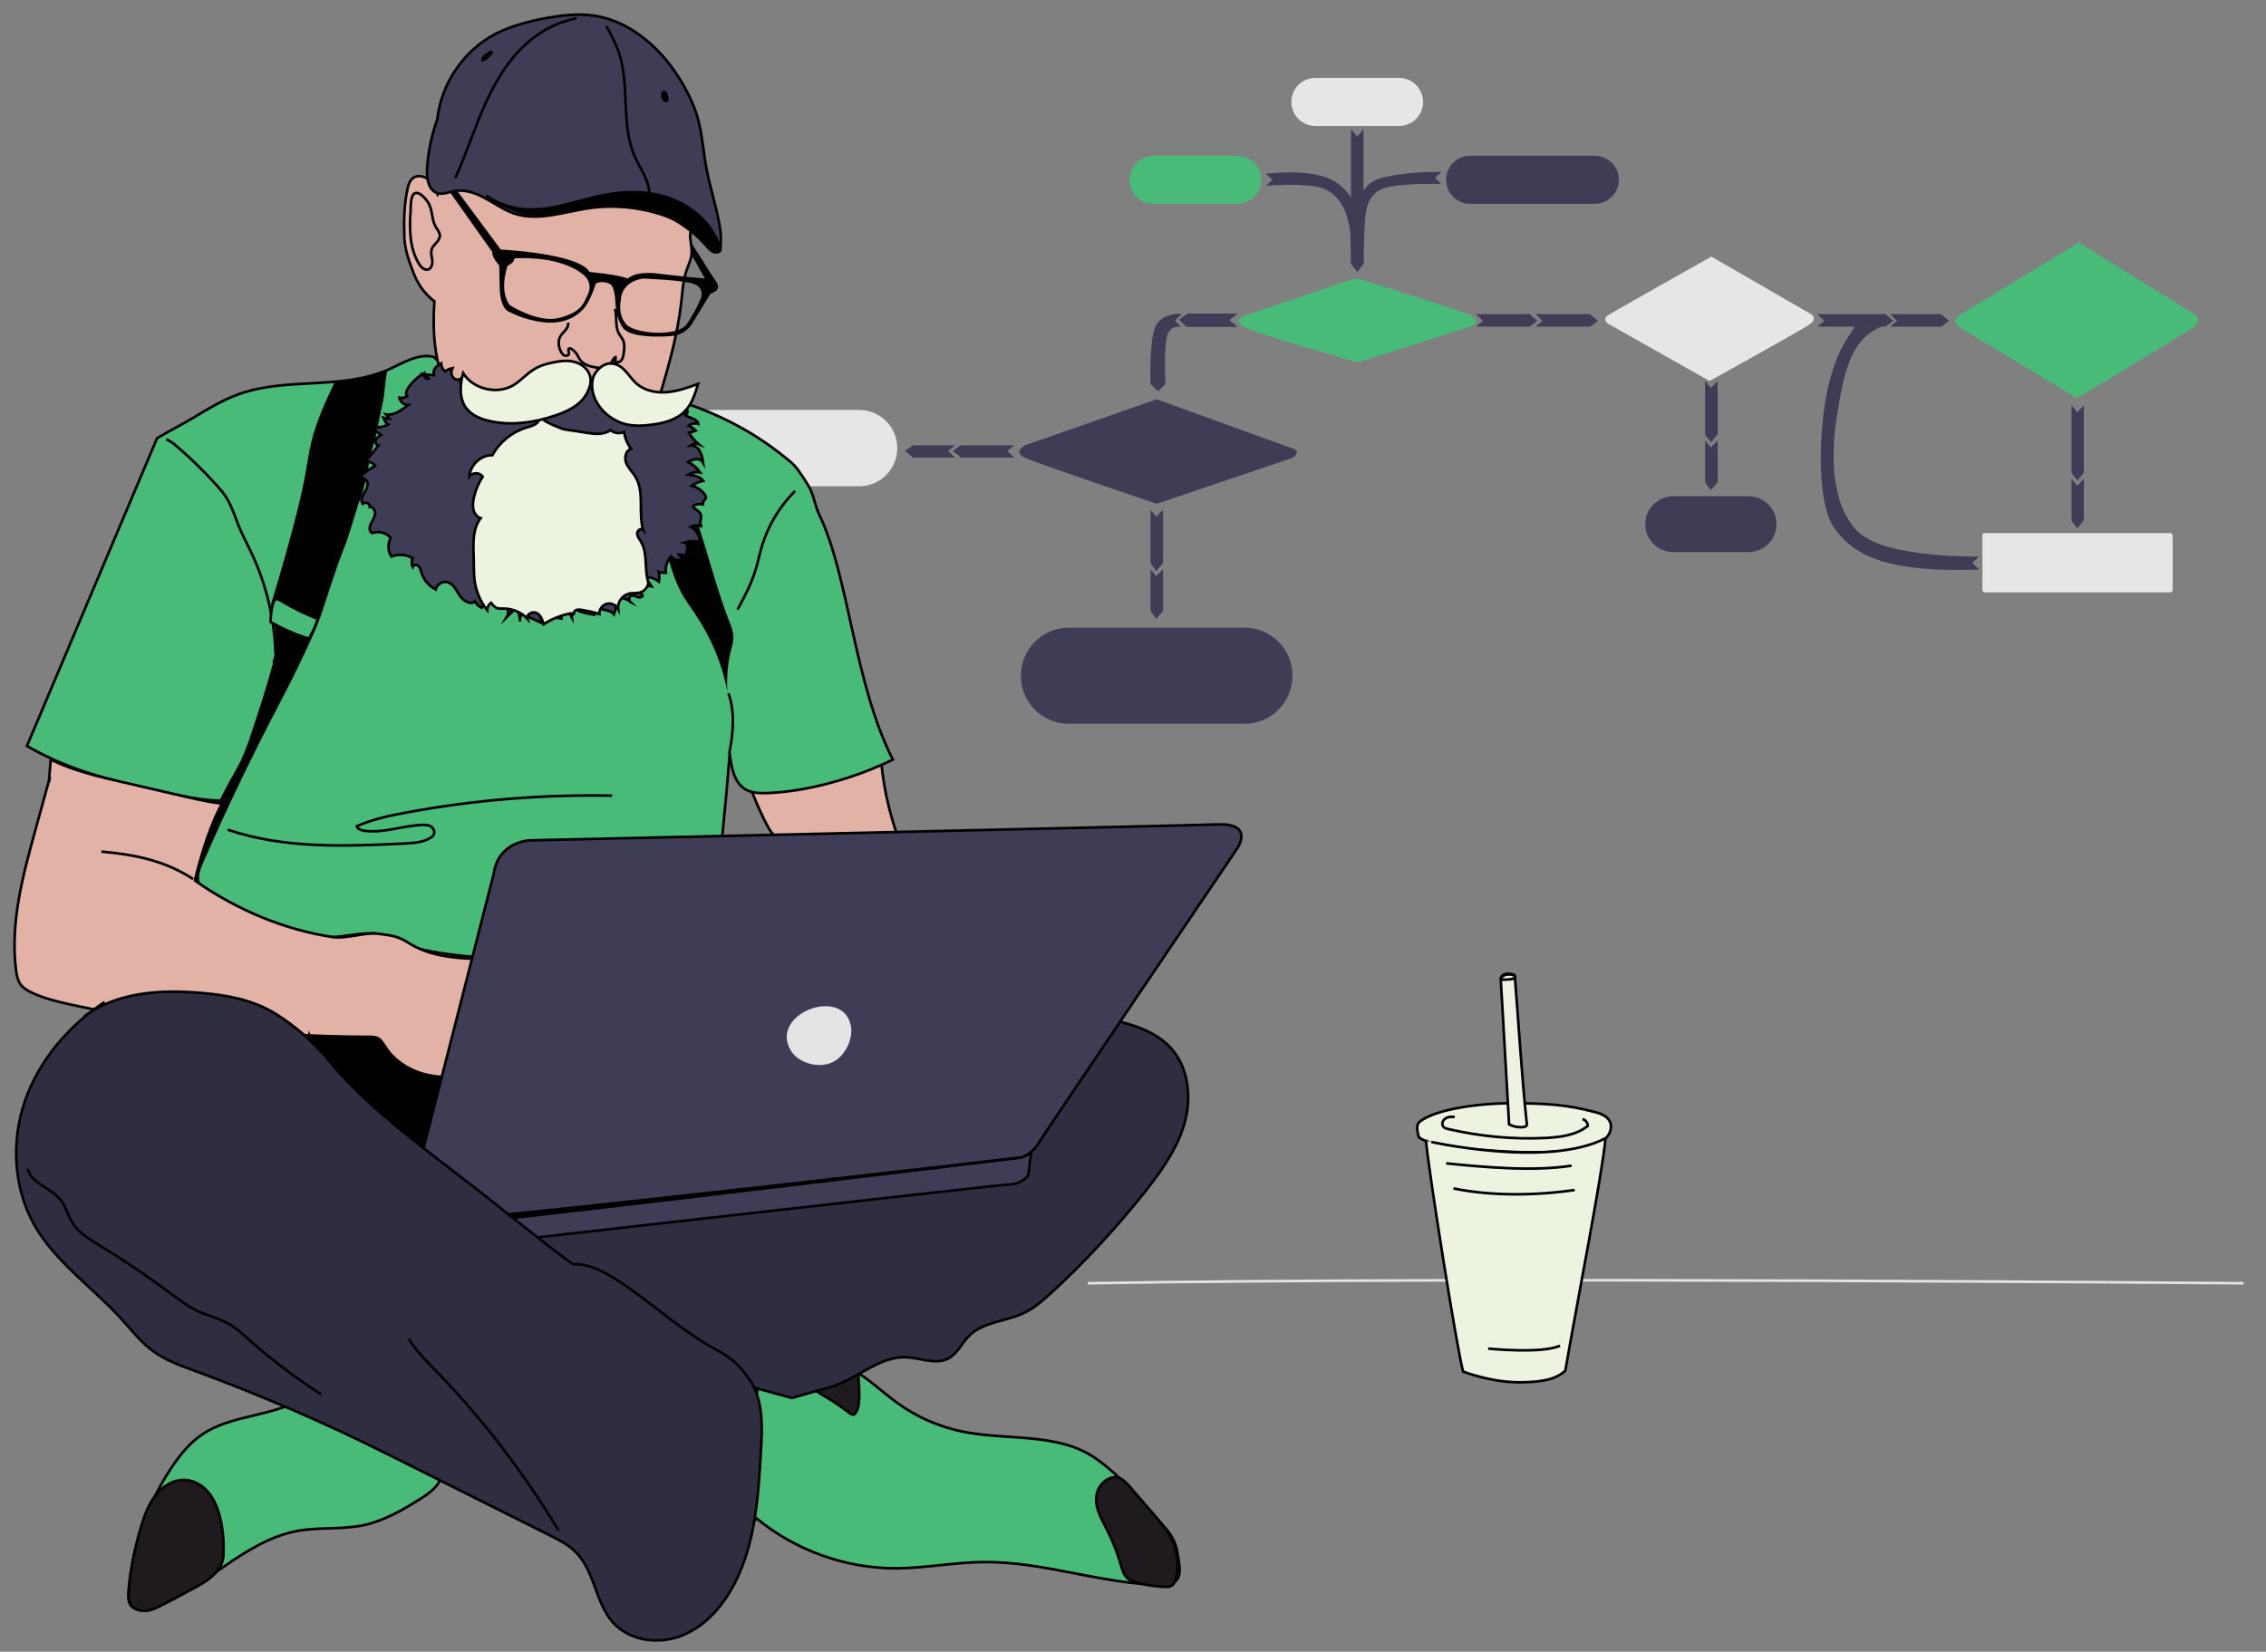 <?xml version="1.0" encoding="utf-8"?>
<!-- Generator: Adobe Illustrator 25.4.1, SVG Export Plug-In . SVG Version: 6.00 Build 0)  -->
<svg version="1.1" id="Layer_1" xmlns="http://www.w3.org/2000/svg" xmlns:xlink="http://www.w3.org/1999/xlink" x="0px" y="0px"
	 viewBox="0 0 867 632.1" style="enable-background:new 0 0 867 632.1;" xml:space="preserve">
<rect x="0" y="0" width="867" height="632.1" fill="#808080" stroke="none"/>
<style type="text/css">
	.st0{fill:#E6E6E6;}
	.st1{fill:#3F3D56;}
	.st2{fill:#48BB78;}
	.st3{fill:#E1B2A5;stroke:#000000;stroke-miterlimit:10;}
	.st4{fill:#48BB78;stroke:#000000;stroke-miterlimit:10;}
	.st5{fill:#1E1A1D;stroke:#000000;stroke-miterlimit:10;}
	.st6{fill:#2F2E41;stroke:#000000;stroke-miterlimit:10;}
	.st7{fill:none;stroke:#000000;stroke-miterlimit:10;}
	.st8{stroke:#000000;stroke-miterlimit:10;}
	.st9{fill:#3F3D56;stroke:#000000;stroke-miterlimit:10;}
	.st10{fill:#E4E4E4;}
	.st11{display:none;}
	.st12{fill:#ECF3E0;stroke:#000000;stroke-miterlimit:10;}
	.st13{display:none;fill:#81423E;stroke:#000000;stroke-miterlimit:10;}
	.st14{fill:none;stroke:#E4E4E4;stroke-miterlimit:10;}
	.st15{display:none;fill:none;stroke:#000000;stroke-miterlimit:10;}
</style>
<g id="Diagram">
	<path class="st0" d="M328.7,156.9h-67.3c-8.1,0-14.6,6.5-14.6,14.6l0,0c0,8.1,6.5,14.6,14.6,14.6h67.3c8.1,0,14.6-6.5,14.6-14.6
		l0,0C343.3,163.4,336.8,156.9,328.7,156.9z"/>
	<polygon class="st1" points="346.3,172.6 349.4,175.1 365.4,175.1 362.7,172.6 365.4,170.4 349.3,170.4 	"/>
	<polygon class="st1" points="364.6,172.6 367.7,175.1 388.1,175.1 385.4,172.6 388.1,170.4 367.5,170.4 	"/>
	<path class="st1" d="M476.1,240.2H409c-10.2,0-18.4,8.2-18.4,18.4l0,0c0,10.2,8.2,18.4,18.4,18.4h67.1c10.2,0,18.4-8.2,18.4-18.4
		l0,0C494.6,248.4,486.3,240.2,476.1,240.2z"/>
	<path class="st1" d="M669,189.9h-28.8c-5.9,0-10.7,4.8-10.7,10.7l0,0c0,5.9,4.8,10.7,10.7,10.7H669c5.9,0,10.7-4.8,10.7-10.7l0,0
		C679.7,194.7,674.9,189.9,669,189.9z"/>
	<polygon class="st1" points="442.4,236.8 445,233.8 445,217.8 442.4,220.5 440.2,217.8 440.2,233.9 	"/>
	<polygon class="st1" points="442.4,218.6 445,215.5 445,195.1 442.4,197.8 440.2,195.1 440.2,215.6 	"/>
	<path class="st1" d="M392.2,170.4c0,0-4.9,2.5,0,4.8s50.4,17.6,50.4,17.6l52-17.6c0,0,3.6-2.4,0-3.6c-3.6-1.2-52-18.8-52-18.8
		L392.2,170.4z"/>
	<path class="st1" d="M452.2,120.1c0,0-7.7-0.7-10.2,5c-2.4,5.6-1.8,21.9-1.8,21.9l2.9,2.8l2.8-2.8c0,0-0.7-15.6,0.9-19.2
		c1.6-3.6,5-2.6,5-2.6l-2.2-2.6L452.2,120.1z"/>
	<path class="st1" d="M451.2,122.3c0,0.1,2.7,2.8,2.7,2.8h19.6l-3.1-2.6l3.1-2.5h-19.2L451.2,122.3z"/>
	<path class="st2" d="M518.8,106.4L475.6,121c0,0-3.7,1.8,0,4c3.7,2.3,43.9,13.7,43.9,13.7l43.1-13.7c0,0,4.9-1.8,0-4.4
		C558.9,118.8,518.8,106.4,518.8,106.4z"/>
	<polygon class="st1" points="698,122.8 695.3,120.2 721.4,120.2 724.4,122.8 721.5,125 695.3,125 	"/>
	<polygon class="st1" points="725.8,122.8 723.2,120.2 742.6,120.2 745.7,122.8 742.8,125 723.2,125 	"/>
	<path class="st1" d="M757.2,213c0,0-35.9,0.7-46.1-9.4c0,0-13.8-10-8.2-44.8c2.7-16.9,5.3-29.1,17.2-33.9h-10.5
		c-3.3,5.9-6,8-9.5,20.6c-3.9,14-5.8,45.5,1.5,56.2c8.1,11.9,22.3,17.4,55.7,16.3l-2.7-2.6L757.2,213z"/>
	<path class="st2" d="M749.4,125c0,0-2.9-2,0-4.1c2.9-2,46-28.1,46-28.1l44.1,27.4c0,0,3.4,2,0,4.8c-3.4,2.7-44.9,27.4-44.9,27.4
		L749.4,125z"/>
	<polygon class="st1" points="654.6,187.6 657.2,184.5 657.2,168.6 654.6,171.2 652.4,168.6 652.4,184.6 	"/>
	<polygon class="st1" points="654.6,169.3 657.2,166.3 657.2,145.8 654.6,148.5 652.4,145.8 652.4,166.4 	"/>
	<path class="st2" d="M473.4,59.6h-32c-5.1,0-9.2,4.1-9.2,9.2l0,0c0,5.1,4.1,9.2,9.2,9.2h32c5.1,0,9.2-4.1,9.2-9.2l0,0
		C482.6,63.7,478.4,59.6,473.4,59.6z"/>
	<polygon class="st1" points="611.4,122.8 608.3,120.2 587.5,120.2 590.2,122.8 587.5,125 608.5,125 	"/>
	<polygon class="st1" points="588.2,122.8 585.2,120.2 564.7,120.2 567.4,122.8 564.7,125 585.3,125 	"/>
	<path class="st0" d="M615.3,123.9c0,0-2.5-1.6,0-3.3c2.5-1.6,39.5-22.4,39.5-22.4l37.9,21.9c0,0,2.9,1.6,0,3.8
		c-2.9,2.2-38.6,21.9-38.6,21.9L615.3,123.9z"/>
	<path class="st0" d="M830.4,226.7h-71c-0.5,0-0.9-0.4-0.9-0.9v-20.9c0-0.5,0.4-0.9,0.9-0.9h71c0.5,0,0.9,0.4,0.9,0.9v20.9
		C831.3,226.3,830.9,226.7,830.4,226.7z"/>
	<polygon class="st1" points="794.8,202.2 797.3,199.1 797.3,183.2 794.8,185.9 792.6,183.2 792.6,199.3 	"/>
	<polygon class="st1" points="794.8,183.9 797.3,180.9 797.3,155.1 794.8,157.8 792.6,155.1 792.6,181 	"/>
	<path class="st1" d="M610.2,59.6h-47.7c-5.1,0-9.2,4.1-9.2,9.2l0,0c0,5.1,4.1,9.2,9.2,9.2h47.7c5.1,0,9.2-4.1,9.2-9.2l0,0
		C619.4,63.7,615.3,59.6,610.2,59.6z"/>
	<path class="st0" d="M535.3,29.8h-32c-5.1,0-9.2,4.1-9.2,9.2l0,0c0,5.1,4.1,9.2,9.2,9.2h32c5.1,0,9.2-4.1,9.2-9.2l0,0
		C544.5,34,540.4,29.8,535.3,29.8z"/>
	<path class="st1" d="M551.6,65.8c0,0-14.9-0.3-24,2.6c-9.1,3-9.4,15.5-9.4,15.5l-1.3,16.9l2.4,3.1l2.3-3.1c0,0,0.4-13.2,0.7-17
		c0.4-4.2,1.3-10.2,8-12c6.8-1.8,21.1-1.4,21.1-1.4l-2.3-2.4L551.6,65.8z"/>
	<path class="st1" d="M484.3,66.5c0,0,14.4-1.9,23.4,1.5c8.8,3.4,12.3,12.3,13.2,17.3c0.7,4.2,0.8,15.6,0.8,15.6l-2.4,3.1l-2.3-3.1
		c0,0,0-10.5-0.7-14.3c-0.8-4.1-2.9-12-10.4-14.6c-6.6-2.2-21.4-0.9-21.4-0.9l2.3-2.4L484.3,66.5z"/>
	<polygon class="st1" points="516.9,49.4 519.3,52.3 521.7,49.4 521.7,100.9 519.3,104 516.9,100.9 	"/>
</g>
<g id="Critter__x28_Green_x29_">
	<path class="st3" d="M296.1,319.5c15.5,7.2,32.6,8.2,49.6,6.3c-4.7-11.2-7.6-23.1-8.6-35.2c-0.1-1.5-0.5-3.4-1.9-3.8
		c-0.4-0.1-0.9-0.1-1.4-0.1c-6.6,0.4-13.3,1-19.9,1.8c-5.5,0.6-14,0.3-18.9,2.6c-4.2,2-9,3.9-8.4,8.2
		C286.9,301.9,294,318.6,296.1,319.5z"/>
	<g>
		<path class="st4" d="M289.5,581.1c14.9,12.3,34.3,19.2,53.6,19.1c11.1-0.1,22-2.3,33.1-2.4c23.3-0.3,45.9,8.7,69.1,8.7
			c4.4,0,6.7-2.2,5.9-7.7c-0.5-3.3-0.8-6.7-2.3-9.6c-1-2.1-2.5-3.9-4.1-5.6c-7.6-8.8-15.9-18.7-25.5-25.4
			c-14.2-10-33.4-6.9-50.4-10.2c-9.2-1.8-18.1-5.6-25.7-11.2c-5.7-4.1-10.8-9.2-17-12.6c-6.6-3.6-14.4-5.1-21.9-4.2
			c-5,0.6-10.2,2.6-12.7,6.9c-1.1,1.9-1.6,4.1-2,6.2c-3.5,17.7-5.5,35.6-5.9,53.6L289.5,581.1z"/>
		<path class="st5" d="M299.8,521.4c9-2.7,19-1.9,27.4,2.2c0.4,0.2,0.9,0.4,1.1,0.9c0.1,0.3,0.1,0.6,0.1,0.9
			c0,3.7,1.2,11.5-0.7,14.8c-1.2,2.1-1.8,1.1-3.8-0.3c-1.7-1.2-3.3-2.4-5-3.5C312,532.1,304.5,528.2,299.8,521.4z"/>
		<path class="st5" d="M419.4,573.8c0,4.2,2.3,8,4.2,11.7c2.1,4.2,3.9,8.6,5.2,13.2c0.5,1.7,1,3.6,2.2,4.9c1.2,1.3,3,1.9,4.8,2.3
			c3.3,0.8,6.8,1.3,10.2,1.4c0.8,0,1.6,0,2.2-0.4c0.9-0.5,1.3-1.5,1.6-2.5c1.2-4.3,1-9.1-0.6-13.3c-1.7-4.6-5-8.3-8.2-12
			c-2.9-3.3-5.8-6.7-8.6-10c-2.5-2.9-4.7-4.9-8.4-3.1C421.2,567.4,419.4,570.5,419.4,573.8z"/>
	</g>
	<g>
		<path class="st4" d="M116.9,534.3C105.3,542.4,89,541,77.3,549c-4.6,3.1-8.2,7.5-11.3,12.1c-9.7,14.3-15.6,31.2-16.8,48.4
			c-0.1,1.5-0.2,3.2,0.6,4.5c1.8,3,6.3,2.5,9.6,1.2c19.5-7.6,34.3-25.8,54.8-29.4c8.2-1.4,16.7-0.4,24.9-2.1
			c7.8-1.7,14.9-5.8,21.6-10c4-2.5,8.4-5.8,8.4-10.5c0-4.4-3.8-7.7-7.3-10.2c-15.8-10.9-34.5-17.8-53.6-19.7"/>
		<path class="st5" d="M80.9,572.7c-2.2-3.3-5.6-5.9-9.6-6.3c-4.3-0.4-8.6,2-11.4,5.4s-4.4,7.5-5.7,11.7c-2.4,7.9-4.1,16-4.9,24.2
			c-0.2,2.4-0.3,5.1,1.3,6.9c1.4,1.6,3.7,2.1,5.8,1.8s4-1.3,5.8-2.3c3.4-1.8,6.8-3.6,10.3-5.4c5.4-2.8,12.6-6.6,13-13.4
			C85.9,588.2,84.8,578.8,80.9,572.7z"/>
	</g>
	<path class="st6" d="M317.7,530.8c10-2.8,18.4-11.7,28.8-11.4c5.6,0.2,11.6,3.1,16.5,0.4c3.4-1.9,5-5.8,7.7-8.5
		c5.4-5.5,14.1-5.5,21-8.8c4.1-1.9,7.5-5,10.8-8c12.8-11.8,24.6-24.6,35.5-38.3c6.3-8,12.4-16.5,15.2-26.3s1.6-21.3-5.2-28.8
		c-6.2-6.8-15.6-9.3-24.5-11.3c-12-2.7-24.5-4.9-36.3-1.7c-7.7,2.1-14.6,6.5-22,9.6c-12.2,5.1-25.6,6.8-38.7,8.4
		c-50.9,6.1-101.7,12.2-152.6,18.3c-5.2,0.6-10.7,1.4-14.4,5.1c-1.1,1.1-2.1,2.6-2.2,4.2c-0.1,1.2,0.3,2.4,0.7,3.6
		c5.5,14.2,19.8,22.5,31.9,31.8c7,5.4,13.5,11.4,20.9,16.2c9.5,6.2,20.2,10.2,30.4,15.2c16.3,8.2,31,19.2,45.7,30.1L303,535
		L317.7,530.8z"/>
	<g>
		<path class="st4" d="M184.3,366.5c-12.3-1.1-24.9-2.3-36.1-7.7c-1-0.5-1.9-1-3-1.3c-0.9-0.2-1.7-0.3-2.6-0.3
			c-6.4-0.2-12.7,1.9-19.1,1.4c-3.1-0.2-6-1.1-8.9-2c-14.7-4.6-28.7-11.4-41.4-20.2c1.2-10.9,5.6-20.9,11.7-30
			c-6.9,0-13.7-1.5-20.4-2.9c-15-3.2-30-6.5-44-12.8c-3.5-1.6-6.9-3.3-10.2-5.2c16.6-39.3,33.2-78.5,49.8-117.8
			c4.5-2.7,9.5-5.2,14-7.9c5.6-3.4,11.2-6.8,17.4-9c18.3-6.5,39.4-1.5,57.2-9.4c5.6-2.5,11.3-6.3,17.3-4.8
			c4.8,5.1,13.2,5.8,20.2,6.5c14.1,1.5,28.1,3,42.2,4.5c9.8,1,19.7,2.1,29.1,5.1c17.4,5.5,31.6,12.7,45.5,24.5
			c1.9,1.6,4.9,6.4,6.2,8.5c2.1,3.3,2.6,7.9,4.3,11.4c11.2,23,13.3,64.5,28.1,93.6c-13.9,6.9-32.6,12.3-48.1,12.8
			c-2.8,0.1-5.7,0-8.1-1.3c-4.6-2.6-5.6-8.7-6.2-13.9c-1.5,19.7-3.6,40.3-6.1,59.9c-0.9,7-1.9,14.2-5.1,20.4
			c-5.2-0.6-10.3,1.1-15.4,2.4C229.1,377,208.3,368.6,184.3,366.5z"/>
		<path class="st7" d="M63.6,168.1c1.7,0.7,3.1,1.9,4.5,3.1c5.2,4.5,10.1,9.3,14.7,14.4c1.5,1.7,3,3.4,4.1,5.3
			c1.9,3.2,3,6.8,4.4,10.3s3.3,6.9,4.9,10.4c5.7,12,8.8,25.2,9.2,38.5"/>
		<path d="M104.4,253.9c-2.1,7.9-4.6,15.7-7.2,23.5c-1.4,4.4-2.9,8.9-4.8,13.1c-1.6,3.3-3.4,6.4-5.2,9.6
			c-6.2,11.4-10.9,23.6-13.7,36.2c-0.2,0.8-0.3,1.7,0.3,2.2c0.8,0.6,1.9-0.1,2.6-0.8c-0.7-2.7,0.4-5.4,1.5-7.9
			c9-20.7,19-41.4,29.5-61.4c4.1-7.8,8-15.7,11.6-23.7c1.4-3,2.7-6.1,3.8-9.2c2.9-8.5,5.3-16.7,8.6-25.1c3.1-7.8,4.2-13.6,7-21.1
			c2-5.6,2.8-13.7,4.6-19.4c1.4-4.3,2.1-10.2,3.2-14.6c1.2-4.8,0.9-8.9,2.1-13.7c-6.4,1.8-13.3,4.1-20,4.1
			c-3.6,7.6-7.2,15.3-9.2,23.5c-0.9,3.7-1.4,7.5-2.1,11.3c-2.8,16.7-13.3,50.7-13.3,50.7c0.5,0.3,2.2,11.5,1.6,17
			c-0.2,1.9-0.3,3.1-1,4.9C104,254,104.7,253,104.4,253.9z"/>
		<path d="M254,206.4c1.7,7.8,3.7,15.6,7.8,22.4c1.3,2.1,2.8,4.1,4.2,6.2c6,8.9,10.2,18.9,12.3,29.4c-0.3-5.1,0.1-10.2,1.3-15.2
			c0.5-1.9,1.1-3.8,1-5.7c-0.1-2-0.8-3.9-1.6-5.8c-6.6-17-10.2-35.2-17.4-52C258.8,193.3,257,198.9,254,206.4z"/>
		<path class="st7" d="M304.2,187.9c-6,6-10.4,13.4-12.8,21.5c-0.9,3.1-1.5,6.3-2.5,9.3c-1.6,5.1-4.2,9.9-6.7,14.6"/>
		<path class="st7" d="M87.1,317.5c21.7,7.4,45.1,6.4,68,5.3c3.3-0.2,6.7-0.4,9.5-2.1c0.7-0.4,1.3-0.9,1.5-1.7
			c0.3-1.1-0.4-2.2-1.4-2.8s-2.2-0.5-3.3-0.5c-7.5,0.3-14.8,3.3-22.2,2.2c-1.1-0.2-2.4-0.6-2.7-1.7c6.1-2.7,12.7-4.1,19.3-5.3
			c25.8-4.8,52.2-6.9,78.4-6.4"/>
		<path class="st4" d="M121,236.6c0.2,0.1,0.4,0.2,0.4,0.3c0.1,0.2,0,0.4,0,0.5c-0.8,2.5-1.9,4.8-3.2,7c-5.1-1.5-10-3.7-14.7-6.4
			c0.1-2.3,0.3-4.9,1-7.1c0.8-2.6,2.1-1.5,4-0.4C112.6,232.9,116.7,234.9,121,236.6z"/>
		<path class="st7" d="M278.7,265.3c2.6,7,1.8,15.8,0.3,23.1"/>
	</g>
	<path class="st8" d="M313.4,383.5l-194.9,12.9l35.8,67.1c0,0,1.5,6.9,13.2,5.7c11.7-1.2,220.9-26,220.9-26s6.2-0.3,6.2-2.3
		L313.4,383.5z"/>
	<g>
		<path class="st3" d="M214.5,391.5c1.6-3.8,2.7-7.9,2-11.9s-3.4-7.9-7.3-9.1c-8.9-2.6-17.1-3.2-26.4-3.5
			c-9.2-0.3-18.9-1.2-26.7-6.3c-4.1-2.6-7-2.8-11.8-3.4c-4.8-0.5-12.3,2.1-17.1,1.3c-18.4-2.8-36.5-10.3-52.6-21.6
			c0,0,3.7-17.2,10.3-29.4c-6.4-0.9-12.8-2.4-19.1-3.9c-6-1.4-12-2.8-18.1-4.2c-9.7-2.2-19.4-4.5-28.3-8.8c-0.2,2.9-0.5,5.9-0.7,8.8
			l0.4-2.1c-1.9,6.8-3.7,13.6-5.6,20.4c-4.8,17.4-9.6,35.3-7.4,53.2c0.2,1.9,0.6,3.9,1.6,5.5c1.1,1.6,2.9,2.7,4.7,3.5
			c4.6,2.1,9.5,3.3,14.4,4.4c37.5,8.1,75.8,12.3,114.2,12.4c1.3,0,2.6,0,3.7,0.6c1.2,0.7,1.9,2,2.7,3.2c3.7,5.8,10.1,9.6,16.9,10.9
			c6.8,1.4,13.8,0.5,20.4-1.3c11.3-3.2,21.6-9.5,29.7-18"/>
		<path class="st7" d="M38.8,325.9c13,1.2,24.1,3.4,35.1,10.5"/>
	</g>
	<g>
		<path class="st9" d="M162.9,478.4c0,0-5.6,1.5-9.4-4.9c-3.8-6.4-35-70.2-35-70.2v-7l36.5,68.6c0,0,2.3,4.1,7.9,4.6
			c5.6,0.5,226.9-26.4,226.9-26.4s3-0.5,4.7-2.2l-1,8.7c0,0-2,3.3-6.6,3.6C382.2,453.4,162.9,478.4,162.9,478.4z"/>
		<path class="st9" d="M188.9,334.4L157.3,458c0,0-2.6,7.7,3,9.4s230.6-24.5,230.6-24.5s3.8-1,6.6-5.6
			c2.8-4.6,75.8-112.5,75.8-112.5s6.9-9.8-7.4-9.3s-263.2,6.1-263.2,6.1S190.7,321.9,188.9,334.4z"/>
		<path class="st10" d="M302.6,402.1c1.2,2,3.3,3.5,5.5,4.4c4.1,1.7,9.1,1.5,12.5-1.3c1.5-1.2,2.7-2.8,3.6-4.6
			c1.3-2.7,2-5.8,1.2-8.7C321.8,377.6,294.2,388.1,302.6,402.1z"/>
	</g>
	<g>
		<path class="st6" d="M40,383.5c-13.7,9-25,22.2-30.4,37.7s-4.5,33.4,3.6,47.7c8.1,14.2,22.2,23.7,33.2,35.8
			c3.9,4.3,7.5,9,12.2,12.4c4.8,3.5,10.4,5.5,15.9,7.5c21.7,8,43,17,63.8,27c7.2,3.5,14.4,7.1,21.6,10.7
			c16.7,8.4,33.4,16.7,50.1,25.1c3.8,1.9,7.6,3.8,10.5,6.8c7.1,7.3,7.3,19.2,14.1,26.8c6.4,7.1,17.7,8.5,26.6,4.8
			c8.9-3.6,15.5-11.4,19.9-19.9c8.1-15.7,9.1-34,10.1-51.7c0.5-9,0.7-18.6-4.3-26c-3.7-5.4-6.7-8.4-12.4-11.4
			c-19.9-10.4-40.6-34-55.2-33c-0.6,0-20.2-15.3-31.1-24.1c-19.7-15.8-46-33.8-62-53.4c-5.8-7.1-13.1-13.6-20.9-18.4
			c-8.4-5.2-18.4-7.1-28.3-7.9c-16.2-1.4-32.2-0.2-44.7,8.9"/>
		<path class="st7" d="M10.6,447.3c1.5,5.7,8.9,7.3,12.6,11.9c2.1,2.6,2.8,6.1,4.6,8.9c2.4,3.7,6.3,6.1,10.1,8.4
			c9.7,5.9,19,12.2,28.1,19c2.9,2.2,5.9,4.4,9.1,6c3.9,1.9,8.2,2.8,12,4.9c3.2,1.8,5.9,4.2,8.6,6.7c8.5,7.5,17.6,14.4,27.2,20.5"/>
		<path class="st7" d="M156.4,512.4c2.7,4.5,6.5,8.2,10.2,12c18,18.5,33.8,39.2,47.1,61.3"/>
	</g>
	<g>
		<path class="st3" d="M167.4,74.3c-0.9-2-1.8-4.2-3.5-5.6s-4.4-1.9-6.1-0.4c-0.9,0.8-1.4,2-1.7,3.2c-1.5,6.4-1.6,12.6-1.4,19.3
			c0.2,4.9,1.9,9.5,3.7,14.1c2.8,7.1,7.8,10.4,7.8,10.4c-0.7,11.1-0.3,23.5,5.2,33.2c2.4,4.2,3.3,8.4,5.6,12.7
			c5.6,10.5,15,19.2,26.4,22.5c8.4,2.5,17.7,1.9,25.7-1.6s14.8-9.8,18.7-17.7c2.1-4.1,3.4-8.6,4.7-13.1c3.4-11.5,6.7-23.1,8.1-35.1
			c0.5-4.3,0.7-8.7,2.1-12.8c0.7-2,1.6-3.8,1.9-5.9c0.2-2.1-0.3-4.3-0.5-6.4c-0.1-2.1,0.3-4.5,1.9-5.9c5.1-4.1,0.4-13.8-4.2-18.4
			c-4.7-4.6-11.1-6.8-17.4-8.5C231.9,55,219,53.4,206,53.5c-7.7,0.1-15.4,0.8-22.6,3.6S170.4,67.2,167.4,74.3z"/>
		<path class="st7" d="M217.4,123.5c0.1,1.1-0.4,2.1-1.1,2.9c-0.7,0.8-1.5,1.6-2,2.5c-0.9,1.8-0.6,4,0.4,5.8
			c0.3,0.6,0.8,1.2,1.4,1.4s1.5-0.1,1.6-0.8c0-0.4-0.1-0.7-0.2-1.1s0.1-0.8,0.4-0.9c0.2,0,0.4,0.1,0.5,0.1c1.3,0.7,2.3,1.9,2.9,3.2
			c1,2.4,3.3,3.4,6,3.9c2.3,0.5,5.2,0.5,6.5-1.5c0.5-0.8,0.8-1.9,1.7-2.3c0.1,0.6,0,1.1-0.2,1.7c0.7,0.5,1.9,0.2,2.4-0.5
			c0.6-0.7,0.8-1.6,0.9-2.5c0.3-1.8,0.5-3.8-0.3-5.4c-0.4-0.8-1-1.4-1.4-2.2c-1.7-2.8-0.7-6.5-1.6-9.6"/>
		<path class="st11" d="M210.5,101.4c-1.1-0.8-2.7-0.7-3.7,0.1c-1,0.8-1.4,2.4-0.8,3.6c0.1,0.2,0.3,0.5,0.4,0.6
			c0.3,0.2,0.6,0.4,0.9,0.5c0.6,0.2,1.2,0.4,1.8,0.3C211.9,106.4,212.7,103,210.5,101.4z"/>
		<path class="st11" d="M247.9,108.6c-0.7-1.1-2.2-1.5-3.4-1c-2.4,1-2.2,4.6,0.3,5.4C247.2,113.8,249.4,110.6,247.9,108.6z"/>
		<path d="M273.2,106.6l-8.9-14l0.3,4.9l5.1,9.1c0,0-8.9-0.8-17.9-1.9s-11.6,1.9-11.6,1.9c-3.9-1.6-14.6-2.5-14.6-2.5
			c-4.2-7.2-34-8.6-34-8.6L174,71.8h-3.1l17.5,24.7c-0.4,1.8,2.6,5.1,2.6,5.1s0,0,0.2,8.5s3.6,9.2,3.6,9.2s5.5,3.1,12.9,4
			s12.2-1.7,15.1-4.6c3-2.9,5.1-10,5.1-10c1.2-1.2,4.6-0.8,5.8,0.2c1.2,0.9,1.6,4.8,1.6,4.8c0.3,4.4,0.5,7.8,2.9,11.6
			c2.4,3.7,12.8,3.8,18.7,3.3c6-0.5,8.2-5.2,8.2-5.2l6.8-11.1c0,0,1.9-0.3,2.6-1.7C275.5,109.3,273.2,106.6,273.2,106.6z M225,112.5
			c-2,4.5-3.2,7.1-11.2,9.2c-8,2-18.7-4.9-18.7-4.9s-4.3-4.5-0.9-15.1c0,0,2.5-1,2.6-2.7c0-0.4,6.5-0.2,6.9-0.1
			c5.3,0.3,10.6,1.3,15.4,3.6c1.3,0.6,3.5,2.1,4.2,2.7C225.5,107,226.2,109.8,225,112.5z M268.3,113.8c0,0-2,5.1-5.5,10.2
			c-3.5,5.1-20.2,3.8-23.3,0c-3.2-3.8-2-8.9-2-8.9c0.3-7.8,8.6-8.5,8.6-8.5s16.7,0.6,20,2.3C269.4,110.6,268.3,113.8,268.3,113.8z"
			/>
		<path class="st7" d="M160.2,100.8c0.8,1.4,2.2,2.8,3.7,2.3c1.3-0.5,1.6-2.1,1.5-3.5c-0.2-1.3-0.6-2.7-0.3-4
			c0.6-2.1,3.2-3.3,3.2-5.4c0-1.5-1.3-2.6-1.9-4c-1.3-2.8-0.9-6-2.6-8.7c-0.8-1.3-3.1-4.1-4.9-3.6c-2,0.6-1.7,5.5-1.8,7.1
			c-0.3,3.2-0.3,6.4,0,9.6C157.4,94.2,158.4,97.7,160.2,100.8z"/>
	</g>
	<g>
		<path class="st9" d="M258.9,155.1c0.5,0.5,1.3,0.7,2.1,0.8c0.7,0.2,1.5,0.4,1.9,1.1c0.4,0.7-0.1,1.7-0.9,1.6
			c0.7,0.8,1.9,1.1,2.9,1.5s2.1,1.1,2.3,2.1c-1.3-0.4-2.7-0.1-3.7,0.7c1,0.5,1.9,1.1,2.7,1.9c-0.9,0.3-1.7,0.6-2.6,0.8
			c1,1.7,2.3,3.2,3.7,4.4c-1-0.4-2.2-0.2-3.1,0.5c1.5-0.1,2.9,0.9,3.6,2.2s1,2.8,1.2,4.3c-0.5-0.9-1.7-1.4-2.7-1.3s-2.1,0.5-3,1.1
			c1.8,0.9,3.4,2.3,4.6,4c-1.6-0.3-3.2,0-4.6,0.8c2.1,0.3,4.5,0.7,5.8,2.4c-1.6,0.3-3.1,1-4.4,1.9c2,0.5,3.8,1.7,5,3.4
			c0.2,0.3,0.4,0.7,0.4,1.1c0,0.5-0.5,0.9-0.9,1.4s-0.4,1.2,0.2,1.4c-1.2-0.5-2.7-0.4-3.9,0.3c-0.1,0.1-0.3,0.2-0.3,0.3
			c-0.1,0.3,0.2,0.5,0.4,0.7c1,0.7,2.3,1.4,2.6,2.7c0.2,0.7-0.1,1.5-0.2,2.3s0,1.7,0.7,2.1c-1.3-0.7-3-0.7-4.4,0
			c2.1,1.1,3.5,3.4,3.4,5.8c-0.4,0.1-0.9,0-1.3-0.2c0,0.3,0,0.6,0,0.9c-0.9-1.4-3-1-4.6-0.5c1,0.2,1.3,1.5,1.2,2.5
			c-0.2,1-0.6,2-0.5,3c-0.7-0.7-1.8-1-2.7-0.9c0.6,0.5,0.9,1.4,0.5,2.1c-1.3,0.3-2.7-0.3-3.5-1.4c-1.6,1.6-2.3,4-2,6.3
			c-1,0.1-1.9-0.1-2.8-0.4c0.4,1.1,0.3,2.7,0.1,3.8c-1.4-1.2-3.3-1.8-5.2-1.7c0.8,1.2,1.6,2.3,2.4,3.5c-1.7-0.3-3.5-0.4-5.3-0.1
			c-0.2,0-0.3,0.1-0.4,0.2c-0.1,0.2,0,0.5,0.2,0.7c0.7,0.9,1.4,1.8,2.1,2.7c-0.2,0.8-1.3,0.8-2,0.6c-0.7-0.3-1.5-0.7-2.3-0.5
			c-1.1,0.3-1.2,2.1-0.1,2.6c-1.4-1.4-3.5-2-5.4-1.6c-0.1,2.1-0.5,4.2-1.2,6.1c-1.6-2.2-5.7-1.2-7.1-3.5c-0.8,0.3-1.3,1.1-1.3,1.9
			c0,0.8,0.6,1.6,1.4,1.8c-2-0.2-4-0.7-6-1.3c-0.5-0.2-1.1-0.6-0.9-1c-1.4,0.4-2.4,1.9-2.2,3.4c-0.8-1.4-1-3-0.7-4.5
			c-2.1,0.5-3.5,2.7-3.3,4.8c-2.3-0.4-4.6-0.7-6.9-1.1c-0.2,0-0.4-0.1-0.6,0c-0.5,0.2-0.5,0.9-0.4,1.4c0.2,0.5,0.5,0.9,0.6,1.5
			c-1.3-0.6-2.7-1.2-4-1.8c-1.2-0.5-2.5-1.4-2.3-2.7c-1.5,0.5-2.6,2.2-2.2,3.8c-0.1-1.9-0.6-3.7-1.5-5.3c-1.1,1.2-2.3,2.3-3.5,3.5
			c0.9-1.5,0.3-3.6-1.2-4.4c-0.8,0-1.5,0.5-1.9,1.2c-1.6-0.7-2.9-1.9-3.6-3.4c-1.2,0.7-2.3,2.1-3,3.2c-1.1-0.5-2-1.4-2.6-2.4
			c-1.9,1.4-4.6-0.4-5.8-2.3c-1.3-2-2.4-4.5-4.7-5.1c-1.9-0.5-4.1,0.9-4.5,2.8c-2.6-1.3-4.6-3.7-5.4-6.4c-0.3-0.9-0.5-1.8-1.1-2.5
			s-2-0.7-2.3,0.2c-0.5-1-0.5-2.3,0-3.3c-2.4-1.4-5.5-1.7-8.2-0.6c-1.3-2.1-1.4-5-0.2-7.2c-1.8-2-4.7-2.7-7.2-1.8
			c-1.1-0.8-1-2.4-0.4-3.6s1.4-2.3,1.6-3.6c0.2-1.3-0.7-2.9-2-2.8c0.2-1.3-1.9-2.2-2.7-1.2c-1.1-1.3-0.1-3.2,0.8-4.6
			s1.7-3.5,0.3-4.6c-0.6-0.5-1.6-0.6-2-1.3c1.7-1.5,3.6-2.9,5.6-4c-0.8-1.2-2.4-1.9-3.8-1.5c1.7-2.1,3.4-4.2,5.1-6.3
			c-0.9-0.1-1.3-1.3-1-2.2c0.4-0.8,1.2-1.4,2-1.8c-1.2-0.8-2.3-1.9-3.1-3c2,0.2,4-0.1,5.8-1c-0.9-0.5-1.4-1.7-1.8-2.6
			c0.8,0.3,1.6,0.4,2.4,0.3c-0.5-0.5-1-1-1.5-1.6c3.2,0.5,6.1-1.7,8.6-3.6c-1.6,0-3.1-1.2-3.4-2.8c1,0.2,2.1,0,3-0.6
			c-0.8-0.8-0.3-2.1,0.3-3c1.5-2.3,3.6-4.3,6-5.7c-0.3,1.1,0.9,2.2,1.9,2c-0.5-0.7-1.1-1.2-1.8-1.7c1.3,0.1,2.6,0.3,3.9,0.4
			c-0.4-0.9-0.2-1.9,0.4-2.7c0.6-0.8,1.4-1.3,2.3-1.8c0,1.2,0.6,2.3,1.5,3c0.8-0.6,1.8-1,2.8-1.2c-0.5,1-0.6,2.3,0.1,3.3
			c0.6,1,2,1.4,3,0.8c-0.4,0.5-0.3,1.3,0.1,1.6c7.8,5.9,17,10.7,26.4,7.9c6-1.8,11.2-5.8,17.1-7.7c2.3-0.8,4.8-1.2,7-0.2
			c0.3,0.1,0.6,0.4,0.5,0.7c1.1-0.8,2.6-0.1,3.8,0.6c2.8,1.8,5.2,4.4,8.1,6C244.7,156.2,252.6,155.6,258.9,155.1z"/>
		<path class="st12" d="M206.5,159c0.3,1.3-0.5,2.6-1.6,3.3s-2.4,1-3.7,1.4c-5.4,1.7-10.1,5.5-12.8,10.5c-4.4-0.1-8.5,3.7-8.8,8.1
			c1.2-1.6,4-1.5,5.1,0.1c-1.6,2.4-2.7,5.1-3.4,8c-0.3,1.5-0.5,3.1-0.2,4.5c0.3,1.5,1.3,2.9,2.8,3.4c-2.9,3.8-2.9,9-2.7,13.8
			c0,1.7,0.1,3.4,0.1,5.1c0,1.7,0.1,3.5,0.3,5.2c0.6,4,2.2,7.9,4.8,11.1c0-1.1,0.6-2.2,1.5-2.8c0.7,0.9,1.5,1.9,2.6,2.1
			c0.6,0.1,1.2,0.1,1.8,0.1c3.5-0.1,7.1,1.3,9.5,3.9c-0.5-1.7,1.9-3,3.5-2.2s2.2,2.6,2.7,4.3c2.9-1.9,6.1-3.2,9.5-4
			c0.8-0.2,1.8-0.3,2.3,0.4c-0.5-0.5-0.1-1.5,0.6-1.8s1.4-0.2,2.1-0.1c2.3,0.4,4.6,0.8,6.8,1.6c-0.1-1.7,1.1-3.4,2.8-3.9
			s3.6,0.4,4.4,1.9c-0.3-2.7,1.8-5.4,4.5-5.9c1.2-0.2,2.5,0,3.7-0.3c1.7-0.4,3.1-1.9,3.4-3.7c-1.7-5.2-0.1-11.3-2.9-15.9
			c-0.6-1-1.4-1.9-1.4-3.1c0-1.1,1.5-2.2,2.3-1.3c-2-6.6,0.6-14.3-2.9-20.2c-1.1-1.9-2.8-3.4-3.6-5.4s-0.2-4.9,1.9-5.4
			c-1.5-1.9-2.4-4.2-2.7-6.5c-1.7,0.8-3.8,0.5-5.2-0.7c-2.6,1.9-6.2,1.5-9.4,1c-2.4-0.4-4.8-0.8-7.2-1.1c-0.9-0.1-1.8-0.3-2.6-0.7
			C212.6,163.1,207,161,206.5,159z"/>
		<path class="st13" d="M213,156.1c-1.8,0-1,0.7,0.4,1.8s3.1,1.8,4.7,2.3c2.8,0.9,5.7,1.3,8.7,1.3c3.1-0.1,5.4-1.3,8-2.8
			c0.3-0.2,0.6-0.4,0.6-0.7c0-0.5-0.6-0.8-1.2-0.8c-6.7-0.9-13.6,0.3-20.2-0.8C213.7,156.2,213.3,156.1,213,156.1z"/>
		<path class="st13" d="M218.9,154c2.3,0,5.5,0.1,5.7,0.1c0.8-0.2,4.1,0.1,4.9,0.3c2.5,0.5,3.9,0.7,5,1.2c0.1,0,0.1,0,0.2,0.1v0.1
			c-0.1,0.4-0.6,0.5-1,0.5c-6.7,0.8-13.5,0.7-20.3-0.1c-0.6-0.1-1.2-0.2-1.5-0.6C212.5,155.2,217,154,218.9,154z"/>
		<path class="st12" d="M237.1,161.6c3.9,1.6,8.2,1.5,12.4,0.9c4.7-0.6,9.6-1.9,12.8-5.4c2.6-2.8,3.7-6.6,4.8-10.2
			c-4,1.5-8,2.9-12.2,3.2s-8.7-0.7-11.8-3.7c-2.9-2.8-4.7-7.1-9.3-7.3c-3.1-0.2-6.3,3-7,5.8C225.3,151.9,230.3,158.8,237.1,161.6z"
			/>
		<path class="st12" d="M225.6,143.4c-0.9-2.6-3.5-4.4-6.2-5s-5.5-0.2-8.2,0.4c-2.4,0.5-4.8,1.2-6.8,2.5c-2.9,1.7-5.2,4.5-8.1,6.2
			c-6.3,3.6-15.3,1.4-19.1-4.7c-1.3,4.5-1.6,10.2,1.5,13.8c2.3,2.7,5.9,4,9.4,4.7c8,1.6,16.4,0.4,24.1-2.2c3.6-1.2,7.1-2.7,9.9-5.3
			C224.7,151.2,226.9,146.9,225.6,143.4z"/>
	</g>
	<g>
		<path class="st9" d="M274,80c-1.3-5.5-2.9-11-3.9-16.5c-1-5.8-1.4-11.7-2.9-17.4c-1.2-4.7-3.3-9.3-5.7-13.5
			c-7.4-13-19.4-24.4-34.2-26.6c-6.8-1-13.6,0-20.3,1.3c-6,1.2-12,2.9-17.5,5.7c-12.2,6.4-20.7,19.1-22.2,32.7
			c-2.2,6.1-3.5,12.5-3.9,18.9c-0.2,3.6,0.5,8.2,3.9,9.3c2.1,0.7,4.4-0.4,6.6-0.8c4.1-0.7,8.3,0.8,12,2.9c3.7,2,7.1,4.5,11.1,5.8
			c9,2.9,18.7-0.7,28.1-2.1c10.9-1.6,22.2-0.2,32.3,4c3.4,1.4,6.7,3.2,9.2,5.9c2.5,2.7,3.4,4.3,6.2,6.7c0.3,0.3,1.1,0.3,1.5,0.2
			c0.7-0.1,1.2-0.4,1.3-1C276.3,89.8,275.3,85.6,274,80z"/>
		<path class="st8" d="M275.6,95.1c-2.5-8.5-9.5-15.2-17.7-18.6c-8.2-3.4-17.4-3.6-26.1-2c-10.9,2-21.7,6.9-32.7,5.4
			c-4.6-0.6-9.1-2.3-13-5c2.9,2.1,5.2,3.2,8.5,4.6c1.7,0.7,3.4,1.5,5.2,1.9c2.4,0.6,4.8,0.7,7.2,0.6c10.4-0.4,20.6-4,31-3.7
			c12.5,0.4,24.4,6.7,32.6,16.1c0.8,0.9,1.6,1.9,2.8,2C274.9,96.6,276,96.2,275.6,95.1z"/>
		<path class="st7" d="M220.6,7c-5.7,1.1-11.1,3.5-15.7,6.9c-8.5,6.1-14.4,15.4-18.8,24.9c-4.4,9.6-7.5,19.7-11.9,29.3"/>
		<path class="st7" d="M232,10c1.8,3.3,3.6,6.6,4.8,10.2c4.3,12.8,0.6,27.4,6.1,39.7c2,4.6,5.3,8.8,5.5,13.8"/>
		<path d="M253.7,34.7c-0.7,0.1-1.1,2.1-0.5,3.2c0.3,0.5,0.7,1,1.3,1.2c0.4,0.1,0.8,0,1-0.2c0.3-0.3,0.4-0.9,0.3-1.4
			C255.6,36.1,255.1,34.5,253.7,34.7z"/>
		<path d="M184,23.5c1,0.1,2.1-0.4,2.8-1.2c0.7-0.7,2.3-1.8,1.7-2.6c-0.7-0.9-2.2,0.5-3.1,1.1s-1.5,1.8-1.1,2.9"/>
	</g>
</g>
<g id="Coffee">
	<path class="st14" d="M416.2,491.1c147.4-2.6,442.2,0,442.2,0"/>
	<path class="st12" d="M543.3,429.2c-1,0.8-1.6,1.9-0.4,6.1c2.3,1.5,7.1,3.4,11.7,3.8c14.9,1.2,39.3,3.8,53.6-0.4
		c2.2-0.6,4.4-1.4,6.1-3c1.7-1.6,2.6-4.1,1.8-6.2c-1-2.4-3.7-3.4-6.2-4c-10.9-2.9-19.3-3.2-30.3-3.3
		C566.3,422.1,549.4,424.4,543.3,429.2z"/>
	<path class="st7" d="M556.6,427.4c-1.2,0-2.5-0.1-3.5,0.6c-1,0.6-1.7,2.1-0.9,3.1c0.4,0.6,1.2,0.8,2,1c12.1,2.8,24.6,4,37,3.4
		c5.7-0.3,11.8-1,16.3-4.6c0-1.2-0.8-2.3-2-2.6"/>
	<path class="st12" d="M614.3,435.6c-1.3,14.1-10.5,60.7-15.4,89c-2.6,2.2-6,4.4-17.7,4.4c-10.9,0-21.4-4.1-21.4-4.1
		c-2.3-8.1-13.3-77.4-14.2-88.3C545.5,436.6,591.9,447.3,614.3,435.6z"/>
	<path class="st7" d="M553.3,445.2c14.6,1.5,33.5,3.2,48,0.9"/>
	<path class="st7" d="M556.1,454.8c14.4,3,31.6,2.8,46.4,0.6"/>
	<path class="st15" d="M566.2,486.5c1.2-3.5,2.7-6.9,4.7-10.1c3-5,1.3-6.1-4-7c-3.1-0.5-6.2-1-8.3,1.9c-1.7,2.3-1.2,5.6-0.5,8.2
		C559.5,484.7,561.2,485.8,566.2,486.5z"/>
	<path class="st15" d="M592.2,489.1c1.8-1.2,4.2,0.5,6.2-0.2c1.8-0.6,2.4-2.9,2.7-4.8c0.5-2.9,0.9-5.8,1.4-8.7
		c0.2-1-11.2-0.5-12.8,1.6C587,480.5,590.5,485.9,592.2,489.1z"/>
	<path class="st15" d="M573,523.1c0.3,0.1,0.7,0.2,1,0.2c0.4-0.1,0.7-0.3,1-0.6c1.1-0.9,2.1-1.8,3.2-2.8c0.3-0.2,0.5-0.4,0.6-0.8
		c0.2-0.4,0.1-0.9-0.1-1.3c-0.8-3-1.6-5.9-2.3-8.9c-3.1,0.8-9.8,1.3-10.5,5.3C565.5,517.6,570.2,522.1,573,523.1z"/>
	<path class="st7" d="M569.4,516.1c0,0,20.4,2.1,27.5-1.1"/>
	<path class="st12" d="M579.7,373.2c0,0-4.7-1.9-5.5,1.3l3.2,55.8c2.2,1.3,7,1.6,6.8,0c-1.9-17.7-3.2-39-4.6-56.7"/>
	<path class="st7" d="M576.3,373c-1,0.2-2.3,1.2-2,1.6c0.2,0.3,0.5,0.3,0.9,0.3c1.6,0,4.6,0,4.6-1.2
		C579.1,372.9,577.4,372.8,576.3,373z"/>
</g>
</svg>
